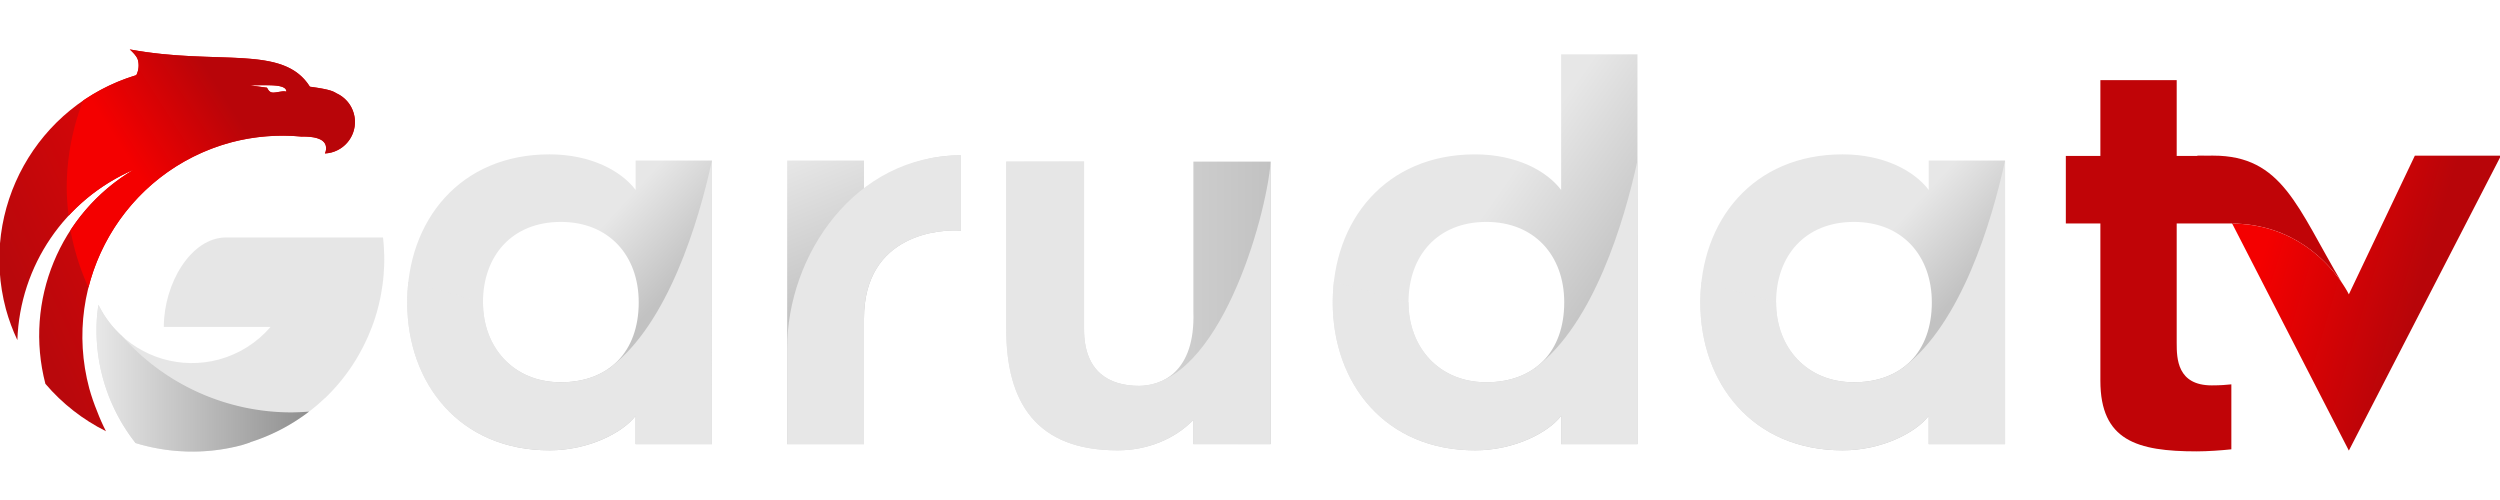<?xml version="1.0" encoding="UTF-8" standalone="no"?> <!-- Created with Inkscape (http://www.inkscape.org/) --> <svg xmlns:dc="http://purl.org/dc/elements/1.1/" xmlns:cc="http://creativecommons.org/ns#" xmlns:rdf="http://www.w3.org/1999/02/22-rdf-syntax-ns#" xmlns:svg="http://www.w3.org/2000/svg" xmlns="http://www.w3.org/2000/svg" xmlns:xlink="http://www.w3.org/1999/xlink" xmlns:sodipodi="http://sodipodi.sourceforge.net/DTD/sodipodi-0.dtd" xmlns:inkscape="http://www.inkscape.org/namespaces/inkscape" width="300" height="60" viewBox="0 0 79.375 15.875" version="1.1" id="svg4591" inkscape:version="0.92.5 (2060ec1f9f, 2020-04-08)" sodipodi:docname="logo-web-garuda.tv.svg"><title id="title5326">Logo Website GarudaTV</title><defs id="defs4585"><linearGradient gradientTransform="matrix(1.681,0,0,1.681,-507.403,-111.692)" inkscape:collect="always" xlink:href="#linearGradient1309-4" id="linearGradient1191" x1="368.698" y1="107.138" x2="361.401" y2="104.964" gradientUnits="userSpaceOnUse"></linearGradient><linearGradient gradientUnits="userSpaceOnUse" y2="291.377" x2="-315.96" y1="291.377" x1="-320.69" gradientTransform="matrix(2.787,0,0,2.843,330.869,-910.082)" inkscape:collect="always" id="linearGradient1309-4"><stop style="stop-color:#b80509;stop-opacity:1" offset="0" id="stop1305"></stop><stop style="stop-color:#f40000;stop-opacity:1" offset="1" id="stop1307"></stop></linearGradient><linearGradient gradientTransform="matrix(0.445,0,0,0.445,-507.403,-111.692)" inkscape:collect="always" xlink:href="#linearGradient1012" id="linearGradient1014" x1="976.976" y1="413.281" x2="1015.297" y2="413.281" gradientUnits="userSpaceOnUse"></linearGradient><linearGradient inkscape:collect="always" id="linearGradient1012"><stop style="stop-color:#e6e6e6;stop-opacity:0.992" offset="0" id="stop1008"></stop><stop style="stop-color:#8b8b8b;stop-opacity:0.992" offset="1" id="stop1010"></stop></linearGradient><linearGradient gradientTransform="matrix(0.445,0,0,0.445,-507.403,-111.692)" inkscape:collect="always" xlink:href="#linearGradient1309-4" id="linearGradient963" x1="1001.072" y1="364.593" x2="983.654" y2="375.721" gradientUnits="userSpaceOnUse"></linearGradient><linearGradient inkscape:collect="always" xlink:href="#linearGradient1309-4" id="linearGradient1421" gradientUnits="userSpaceOnUse" gradientTransform="matrix(0.509,0,0,0.509,391.682,337.201)" x1="-927.473" y1="-540.605" x2="-884.828" y2="-560.062"></linearGradient><linearGradient gradientTransform="matrix(1.681,0,0,1.681,-507.403,-111.692)" inkscape:collect="always" xlink:href="#linearGradient1093" id="linearGradient1175" x1="325.936" y1="99.671" x2="331.917" y2="103.881" gradientUnits="userSpaceOnUse"></linearGradient><linearGradient inkscape:collect="always" id="linearGradient1093"><stop style="stop-color:#e7e7e7;stop-opacity:1" offset="0" id="stop1089"></stop><stop style="stop-color:#c2c2c2;stop-opacity:1" offset="1" id="stop1091"></stop></linearGradient><linearGradient gradientTransform="matrix(1.681,0,0,1.681,-507.403,-111.692)" inkscape:collect="always" xlink:href="#linearGradient1093" id="linearGradient1165" x1="301.878" y1="105.904" x2="314.494" y2="105.904" gradientUnits="userSpaceOnUse"></linearGradient><linearGradient gradientTransform="matrix(1.681,0,0,1.681,-507.403,-111.692)" inkscape:collect="always" xlink:href="#linearGradient1093" id="linearGradient1113" x1="291.431" y1="98.969" x2="294.104" y2="105.651" gradientUnits="userSpaceOnUse"></linearGradient><linearGradient gradientTransform="matrix(1.681,0,0,1.681,-507.403,-111.692)" inkscape:collect="always" xlink:href="#linearGradient1093" id="linearGradient1095" x1="284.204" y1="100.371" x2="287.466" y2="103.369" gradientUnits="userSpaceOnUse"></linearGradient><linearGradient inkscape:collect="always" xlink:href="#linearGradient1093" id="linearGradient1181" gradientUnits="userSpaceOnUse" x1="284.204" y1="100.371" x2="287.466" y2="103.369" gradientTransform="matrix(1.681,0,0,1.681,-403.726,-111.692)"></linearGradient></defs><g inkscape:label="Layer 1" inkscape:groupmode="layer" id="layer1" transform="translate(0,-281.125)"><g id="g5324" transform="matrix(0.396,0,0,0.396,31.909,264.566)"><path d="m 74.061,77.426 h 6.119 V 54.688 h -6.119 v 2.356 c -1.158,-1.53 -3.597,-2.853 -6.904,-2.853 -7.193,0 -11.41,5.333 -11.41,11.865 0,6.532 4.217,11.865 11.41,11.865 3.225,0 5.953,-1.488 6.904,-2.77 z m 0.248,-11.369 c 0,3.969 -2.398,6.408 -6.243,6.408 -3.803,0 -6.243,-2.811 -6.243,-6.408 0,-3.721 2.315,-6.449 6.243,-6.449 3.845,0 6.243,2.687 6.243,6.449 z" style="font-style:normal;font-variant:normal;font-weight:bold;font-stretch:normal;font-size:87.574px;line-height:1.25;font-family:Renogare;-inkscape-font-specification:'Renogare Bold';letter-spacing:0px;word-spacing:0px;fill:url(#linearGradient1181);fill-opacity:1;stroke:none;stroke-width:0.013;stroke-miterlimit:4;stroke-dasharray:none;stroke-opacity:1" id="path1177" inkscape:connector-curvature="0"></path><path style="font-style:normal;font-variant:normal;font-weight:bold;font-stretch:normal;font-size:87.574px;line-height:1.25;font-family:Renogare;-inkscape-font-specification:'Renogare Bold';letter-spacing:0px;word-spacing:0px;fill:#e6e6e6;fill-opacity:0.992;stroke:none;stroke-width:0.013;stroke-miterlimit:4;stroke-dasharray:none;stroke-opacity:1" d="m 55.838,64.409 c -0.061,0.539 -0.092,1.089 -0.092,1.648 0,6.532 4.217,11.865 11.41,11.865 3.225,0 5.953,-1.489 6.904,-2.77 v 2.274 h 6.119 V 54.689 c -1.076,4.973 -3.538,13.08 -8.135,16.567 l -0.07,0.144 0.013,-0.102 c -1.023,0.753 -2.349,1.167 -3.921,1.167 -3.803,0 -6.243,-2.811 -6.243,-6.408 z" id="path1179" inkscape:connector-curvature="0" sodipodi:nodetypes="csscccccccscc"></path><path inkscape:connector-curvature="0" id="path965" style="font-style:normal;font-variant:normal;font-weight:bold;font-stretch:normal;font-size:87.574px;line-height:1.25;font-family:Renogare;-inkscape-font-specification:'Renogare Bold';letter-spacing:0px;word-spacing:0px;fill:url(#linearGradient1095);fill-opacity:1;stroke:none;stroke-width:0.013;stroke-miterlimit:4;stroke-dasharray:none;stroke-opacity:1" d="m -29.616,77.426 h 6.119 V 54.688 h -6.119 v 2.356 c -1.158,-1.53 -3.597,-2.853 -6.904,-2.853 -7.193,0 -11.41,5.333 -11.41,11.865 0,6.532 4.217,11.865 11.41,11.865 3.225,0 5.953,-1.488 6.904,-2.77 z m 0.248,-11.369 c 0,3.969 -2.398,6.408 -6.243,6.408 -3.803,0 -6.243,-2.811 -6.243,-6.408 0,-3.721 2.315,-6.449 6.243,-6.449 3.845,0 6.243,2.687 6.243,6.449 z"></path><path sodipodi:nodetypes="ccccccccsc" inkscape:connector-curvature="0" id="path967" style="font-style:normal;font-variant:normal;font-weight:bold;font-stretch:normal;font-size:87.574px;line-height:1.25;font-family:Renogare;-inkscape-font-specification:'Renogare Bold';letter-spacing:0px;word-spacing:0px;fill:url(#linearGradient1113);fill-opacity:1;stroke:none;stroke-width:0.013;stroke-miterlimit:4;stroke-dasharray:none;stroke-opacity:1" d="m -3.534,60.311 v -6.036 c -1.612,-0.041 -5.457,0.372 -7.772,3.431 v -3.018 h -6.16 v 4.639 18.099 h 6.16 V 67.38 c 0,-6.904 6.284,-7.193 7.772,-7.069 z"></path><path inkscape:connector-curvature="0" id="path969" style="font-style:normal;font-variant:normal;font-weight:bold;font-stretch:normal;font-size:87.574px;line-height:1.25;font-family:Renogare;-inkscape-font-specification:'Renogare Bold';letter-spacing:0px;word-spacing:0px;fill:url(#linearGradient1165);fill-opacity:1;stroke:none;stroke-width:0.013;stroke-miterlimit:4;stroke-dasharray:none;stroke-opacity:1" d="m 9.026,77.922 c 2.398,0 4.589,-0.91 6.077,-2.439 v 1.943 h 6.201 V 54.771 h -6.201 v 12.03 c 0.165,4.92 -2.605,5.953 -4.341,5.953 -2.356,0 -4.424,-1.075 -4.424,-4.548 V 54.771 H 0.097 v 13.436 c 0,5.871 2.398,9.715 8.93,9.715 z"></path><path inkscape:connector-curvature="0" id="path971" style="font-style:normal;font-variant:normal;font-weight:bold;font-stretch:normal;font-size:87.574px;line-height:1.25;font-family:Renogare;-inkscape-font-specification:'Renogare Bold';letter-spacing:0px;word-spacing:0px;fill:url(#linearGradient1175);fill-opacity:1;stroke:none;stroke-width:0.013;stroke-miterlimit:4;stroke-dasharray:none;stroke-opacity:1" d="m 44.589,77.426 h 6.119 V 46.172 h -6.119 v 10.873 c -1.158,-1.53 -3.597,-2.853 -6.904,-2.853 -7.193,0 -11.41,5.333 -11.41,11.865 0,6.532 4.217,11.865 11.41,11.865 3.225,0 5.953,-1.488 6.904,-2.77 z m 0.248,-11.369 c 0,3.969 -2.398,6.408 -6.243,6.408 -3.803,0 -6.243,-2.811 -6.243,-6.408 0,-3.721 2.315,-6.449 6.243,-6.449 3.845,0 6.243,2.687 6.243,6.449 z"></path><path inkscape:connector-curvature="0" id="path975" d="m -49.87,60.854 -7.177,2.65e-4 h -5.396 c -2.843,0 -5.001,3.717 -5.001,7.176 h 8.556 c -1.09,1.267 -2.536,2.177 -4.149,2.613 -3.006,0.804 -6.209,-0.132 -8.31,-2.427 -0.18,-0.196 -0.35,-0.401 -0.511,-0.614 -0.018,-0.024 -0.036,-0.049 -0.054,-0.074 -0.141,-0.191 -0.274,-0.388 -0.398,-0.59 -0.03,-0.049 -0.059,-0.099 -0.088,-0.148 -0.104,-0.177 -0.201,-0.357 -0.292,-0.541 -0.065,0.434 -0.11,0.87 -0.135,1.307 -0.177,3.53 0.929,7.004 3.114,9.782 0.555,0.17 1.121,0.31 1.696,0.417 2.259,0.426 4.586,0.342 6.808,-0.246 0.236,-0.07 0.47,-0.146 0.703,-0.227 -0.008,-0.003 -0.015,-0.005 -0.023,-0.008 2.24,-0.706 4.289,-1.915 5.991,-3.533 0.005,-0.001 0.01,-0.002 0.015,-0.003 1.696,-1.626 2.963,-3.584 3.762,-5.708 0.045,-0.119 0.089,-0.239 0.13,-0.359 0.046,-0.13 0.09,-0.261 0.132,-0.393 v -2.64e-4 c 0.038,-0.12 0.075,-0.24 0.11,-0.36 v -2.65e-4 c 0.035,-0.121 0.069,-0.241 0.101,-0.363 v -2.91e-4 c 0.032,-0.121 0.063,-0.243 0.092,-0.365 0.029,-0.122 0.057,-0.245 0.083,-0.367 v -2.6e-4 c 0.005,-0.018 0.008,-0.037 0.012,-0.055 v -2.65e-4 c 0.025,-0.118 0.048,-0.237 0.07,-0.356 v -2.64e-4 c 0.044,-0.238 0.082,-0.477 0.115,-0.717 0.017,-0.12 0.031,-0.24 0.045,-0.361 v -2.65e-4 c 0.005,-0.044 0.01,-0.088 0.015,-0.132 v -2.64e-4 c 0.012,-0.114 0.022,-0.227 0.032,-0.342 0.019,-0.228 0.032,-0.457 0.041,-0.686 0.005,-0.114 0.007,-0.229 0.008,-0.344 v -2.65e-4 c 7.94e-4,-0.07 0.002,-0.141 0.002,-0.211 v -2.65e-4 c 1.11e-4,-0.107 -7.94e-4,-0.214 -0.003,-0.321 -0.005,-0.214 -0.013,-0.429 -0.027,-0.643 -0.007,-0.107 -0.015,-0.215 -0.023,-0.322 v -2.5e-4 c -0.008,-0.1 -0.017,-0.2 -0.028,-0.3 v -2.64e-4 c -0.007,-0.059 -0.015,-0.118 -0.022,-0.176 z" style="opacity:0.99;fill:#e6e6e6;fill-opacity:1;fill-rule:nonzero;stroke:none;stroke-width:0.013;stroke-miterlimit:4;stroke-dasharray:none;stroke-dashoffset:0;stroke-opacity:1" sodipodi:nodetypes="cccccccccccccccccccccccccccccccccccccccccccccccccccccc"></path><path style="opacity:0.99;fill:url(#linearGradient1421);fill-opacity:1;fill-rule:nonzero;stroke:none;stroke-width:0.013;stroke-miterlimit:4;stroke-dasharray:none;stroke-dashoffset:0;stroke-opacity:1" d="m -70.175,45.776 c 0.232,0.218 0.571,0.541 0.654,0.848 0.108,0.408 0.062,0.842 -0.13,1.218 -7.975,2.405 -12.603,10.705 -10.455,18.754 0.234,0.855 0.542,1.688 0.92,2.49 0.199,-5.972 3.828,-11.292 9.315,-13.657 -5.916,3.506 -8.799,10.504 -7.068,17.16 1.356,1.592 3.012,2.88 4.857,3.802 -0.269,-0.523 -0.506,-1.061 -0.713,-1.608 -0.244,-0.594 -0.453,-1.201 -0.625,-1.82 -2.304,-8.598 2.799,-17.436 11.397,-19.739 1.832,-0.481 3.734,-0.636 5.62,-0.456 0.957,-0.019 1.77,0.139 1.94,0.704 0.058,0.216 0.035,0.446 -0.065,0.647 0.181,-0.008 0.361,-0.035 0.536,-0.082 1.348,-0.361 2.148,-1.746 1.786,-3.094 -0.205,-0.767 -0.743,-1.355 -1.416,-1.654 l 0.005,-0.003 c -0.214,-0.111 -0.381,-0.289 -2.117,-0.517 -2.135,-3.415 -7.337,-1.672 -14.439,-2.991 z m 10.908,2.87 c 0.927,-4.76e-4 1.383,0.086 1.576,0.298 0.043,0.047 0.094,0.201 0.072,0.213 -0.008,0.003 -0.043,0.002 -0.079,-0.007 -0.13,-0.027 -0.215,-0.019 -0.731,0.069 -0.372,0.063 -0.533,-10e-4 -0.689,-0.275 l -0.055,-0.097 -0.683,-0.092 c -0.376,-0.051 -0.681,-0.095 -0.679,-0.099 0.005,-0.007 0.504,-0.01 1.268,-0.012 z" id="path1401" inkscape:connector-curvature="0" sodipodi:nodetypes="cccccccccccccccccccccccccccccccc"></path><path sodipodi:nodetypes="ccccccccccssccssc" inkscape:connector-curvature="0" id="path1413" style="font-style:normal;font-variant:normal;font-weight:bold;font-stretch:normal;font-size:87.574px;line-height:1.25;font-family:Renogare;-inkscape-font-specification:'Renogare Bold';letter-spacing:0px;word-spacing:0px;fill:#c00407;fill-opacity:1;stroke:none;stroke-width:0.013;stroke-miterlimit:4;stroke-dasharray:none;stroke-opacity:1" d="m 93.942,59.732 h 4.548 l -2.359,-5.416 h -2.189 v -6.077 h -6.119 v 6.077 h -2.77 v 5.416 h 2.77 v 12.609 c 0,4.796 2.935,5.664 7.731,5.664 0.868,0 2.026,-0.083 2.77,-0.165 v -5.209 c -0.372,0.041 -0.868,0.083 -1.571,0.083 -2.77,0 -2.811,-2.15 -2.811,-3.39 z"></path><path sodipodi:nodetypes="cccsc" inkscape:connector-curvature="0" id="path1415" d="m 95.591,54.294 2.797,5.443 c 4.944,0.045 7.688,3.126 8.785,4.729 -3.566,-6.014 -4.747,-10.172 -10.3,-10.172 z" style="font-style:normal;font-variant:normal;font-weight:bold;font-stretch:normal;font-size:87.574px;line-height:1.25;font-family:Renogare;-inkscape-font-specification:'Renogare Bold';letter-spacing:0px;word-spacing:0px;fill:#c00407;fill-opacity:1;stroke:none;stroke-width:0.013;stroke-miterlimit:4;stroke-dasharray:none;stroke-opacity:1"></path><path id="path952" d="m -70.175,45.775 c 0.232,0.218 0.571,0.541 0.654,0.849 0.108,0.408 0.063,0.842 -0.129,1.218 -1.56,0.47 -2.991,1.169 -4.269,2.045 a 19.539,19.539 0 0 0 -1.311,6.977 19.539,19.539 0 0 0 0.154,2.247 c 1.435,-1.548 3.193,-2.815 5.205,-3.683 -2.086,1.236 -3.792,2.908 -5.054,4.844 a 19.539,19.539 0 0 0 1.44,4.601 c 1.38,-5.487 5.61,-10.083 11.462,-11.651 1.832,-0.481 3.734,-0.635 5.62,-0.456 0.957,-0.019 1.77,0.139 1.94,0.704 0.058,0.216 0.035,0.446 -0.064,0.647 0.181,-0.008 0.361,-0.035 0.536,-0.082 1.348,-0.361 2.147,-1.747 1.786,-3.094 -0.205,-0.767 -0.743,-1.355 -1.416,-1.654 l 0.005,-0.003 c -0.214,-0.111 -0.381,-0.289 -2.117,-0.517 -2.135,-3.415 -7.337,-1.672 -14.439,-2.991 z m 10.908,2.87 v 0 c 0.926,-3.97e-4 1.383,0.085 1.576,0.297 0.043,0.047 0.095,0.201 0.072,0.214 -0.008,0.003 -0.044,10e-4 -0.079,-0.007 -0.13,-0.027 -0.215,-0.019 -0.731,0.069 -0.372,0.063 -0.533,-8.99e-4 -0.689,-0.275 l -0.055,-0.097 -0.684,-0.092 c -0.376,-0.051 -0.681,-0.095 -0.678,-0.099 0.005,-0.007 0.504,-0.01 1.267,-0.01 z" style="opacity:1;fill:url(#linearGradient963);fill-opacity:1;fill-rule:nonzero;stroke:none;stroke-width:0.023;stroke-miterlimit:4;stroke-dasharray:none;stroke-dashoffset:0;stroke-opacity:1" inkscape:connector-curvature="0"></path><path id="path1003" d="m -72.689,66.249 c -0.065,0.434 -0.11,0.87 -0.136,1.307 -0.177,3.53 0.93,7.004 3.114,9.782 0.555,0.17 1.121,0.309 1.696,0.416 2.259,0.426 4.586,0.342 6.808,-0.246 0.236,-0.07 0.47,-0.146 0.703,-0.227 -0.008,-0.003 -0.015,-0.005 -0.023,-0.008 1.711,-0.54 3.309,-1.373 4.728,-2.458 a 18.141,18.141 0 0 1 -1.446,0.065 18.141,18.141 0 0 1 -13.579,-6.146 c -0.181,-0.165 -0.357,-0.336 -0.524,-0.519 -0.18,-0.196 -0.35,-0.401 -0.511,-0.613 -0.019,-0.024 -0.037,-0.049 -0.055,-0.074 -0.141,-0.191 -0.274,-0.388 -0.398,-0.59 -0.03,-0.049 -0.058,-0.099 -0.087,-0.149 -0.104,-0.177 -0.201,-0.357 -0.292,-0.541 z" style="opacity:0.99;fill:url(#linearGradient1014);fill-opacity:1;fill-rule:nonzero;stroke:none;stroke-width:0.013;stroke-miterlimit:4;stroke-dasharray:none;stroke-dashoffset:0;stroke-opacity:1" inkscape:connector-curvature="0"></path><path sodipodi:nodetypes="csscccccccscc" inkscape:connector-curvature="0" id="path1070" d="m -47.839,64.409 c -0.061,0.539 -0.092,1.089 -0.092,1.648 0,6.532 4.217,11.865 11.41,11.865 3.225,0 5.953,-1.489 6.904,-2.77 v 2.274 h 6.119 V 54.689 c -1.076,4.973 -3.538,13.08 -8.135,16.567 l -0.07,0.144 0.013,-0.102 c -1.023,0.753 -2.349,1.167 -3.921,1.167 -3.803,0 -6.243,-2.811 -6.243,-6.408 z" style="font-style:normal;font-variant:normal;font-weight:bold;font-stretch:normal;font-size:87.574px;line-height:1.25;font-family:Renogare;-inkscape-font-specification:'Renogare Bold';letter-spacing:0px;word-spacing:0px;fill:#e6e6e6;fill-opacity:0.992;stroke:none;stroke-width:0.013;stroke-miterlimit:4;stroke-dasharray:none;stroke-opacity:1"></path><path d="m -3.534,60.311 v -6.036 c -8.48,-0.034 -13.932,7.997 -13.932,15.457 v 7.694 h 6.16 V 67.38 c 0,-6.904 6.284,-7.193 7.772,-7.069 z" style="font-style:normal;font-variant:normal;font-weight:bold;font-stretch:normal;font-size:87.574px;line-height:1.25;font-family:Renogare;-inkscape-font-specification:'Renogare Bold';letter-spacing:0px;word-spacing:0px;fill:#e7e7e7;fill-opacity:1;stroke:none;stroke-width:0.013;stroke-miterlimit:4;stroke-dasharray:none;stroke-opacity:1" id="path1097" inkscape:connector-curvature="0" sodipodi:nodetypes="cccccsc"></path><path sodipodi:nodetypes="scccccsccss" d="m 9.026,77.922 c 2.398,0 4.589,-0.91 6.077,-2.439 v 1.943 h 6.201 V 54.771 c -0.391,4.7 -4.174,17.843 -10.542,17.984 -2.356,0 -4.424,-1.075 -4.424,-4.548 V 54.771 H 0.097 v 13.436 c 0,5.871 2.398,9.715 8.93,9.715 z" style="font-style:normal;font-variant:normal;font-weight:bold;font-stretch:normal;font-size:87.574px;line-height:1.25;font-family:Renogare;-inkscape-font-specification:'Renogare Bold';letter-spacing:0px;word-spacing:0px;fill:#e6e6e6;fill-opacity:1;stroke:none;stroke-width:0.013;stroke-miterlimit:4;stroke-dasharray:none;stroke-opacity:1" id="path1141" inkscape:connector-curvature="0"></path><path style="font-style:normal;font-variant:normal;font-weight:bold;font-stretch:normal;font-size:87.574px;line-height:1.25;font-family:Renogare;-inkscape-font-specification:'Renogare Bold';letter-spacing:0px;word-spacing:0px;fill:#e6e6e6;fill-opacity:0.992;stroke:none;stroke-width:0.013;stroke-miterlimit:4;stroke-dasharray:none;stroke-opacity:1" d="m 26.367,64.409 c -0.061,0.539 -0.092,1.089 -0.092,1.648 0,6.532 4.217,11.865 11.41,11.865 3.225,0 5.953,-1.489 6.904,-2.77 v 2.274 h 6.119 V 54.689 c -1.076,4.973 -3.538,13.08 -8.135,16.567 l -0.07,0.144 0.013,-0.102 c -1.023,0.753 -2.349,1.167 -3.921,1.167 -3.803,0 -6.243,-2.811 -6.243,-6.408 z" id="path1167" inkscape:connector-curvature="0" sodipodi:nodetypes="csscccccccscc"></path><path sodipodi:nodetypes="ccccccc" d="m 107.745,77.942 12.196,-23.647 h -6.904 l -5.292,11.121 c 0,0 -2.674,-5.618 -9.357,-5.678 l 0.085,0.165 z" style="font-style:normal;font-variant:normal;font-weight:bold;font-stretch:normal;font-size:87.574px;line-height:1.25;font-family:Renogare;-inkscape-font-specification:'Renogare Bold';letter-spacing:0px;word-spacing:0px;fill:url(#linearGradient1191);fill-opacity:1;stroke:none;stroke-width:0.013;stroke-miterlimit:4;stroke-dasharray:none;stroke-opacity:1" id="path1183" inkscape:connector-curvature="0"></path></g></g></svg> 